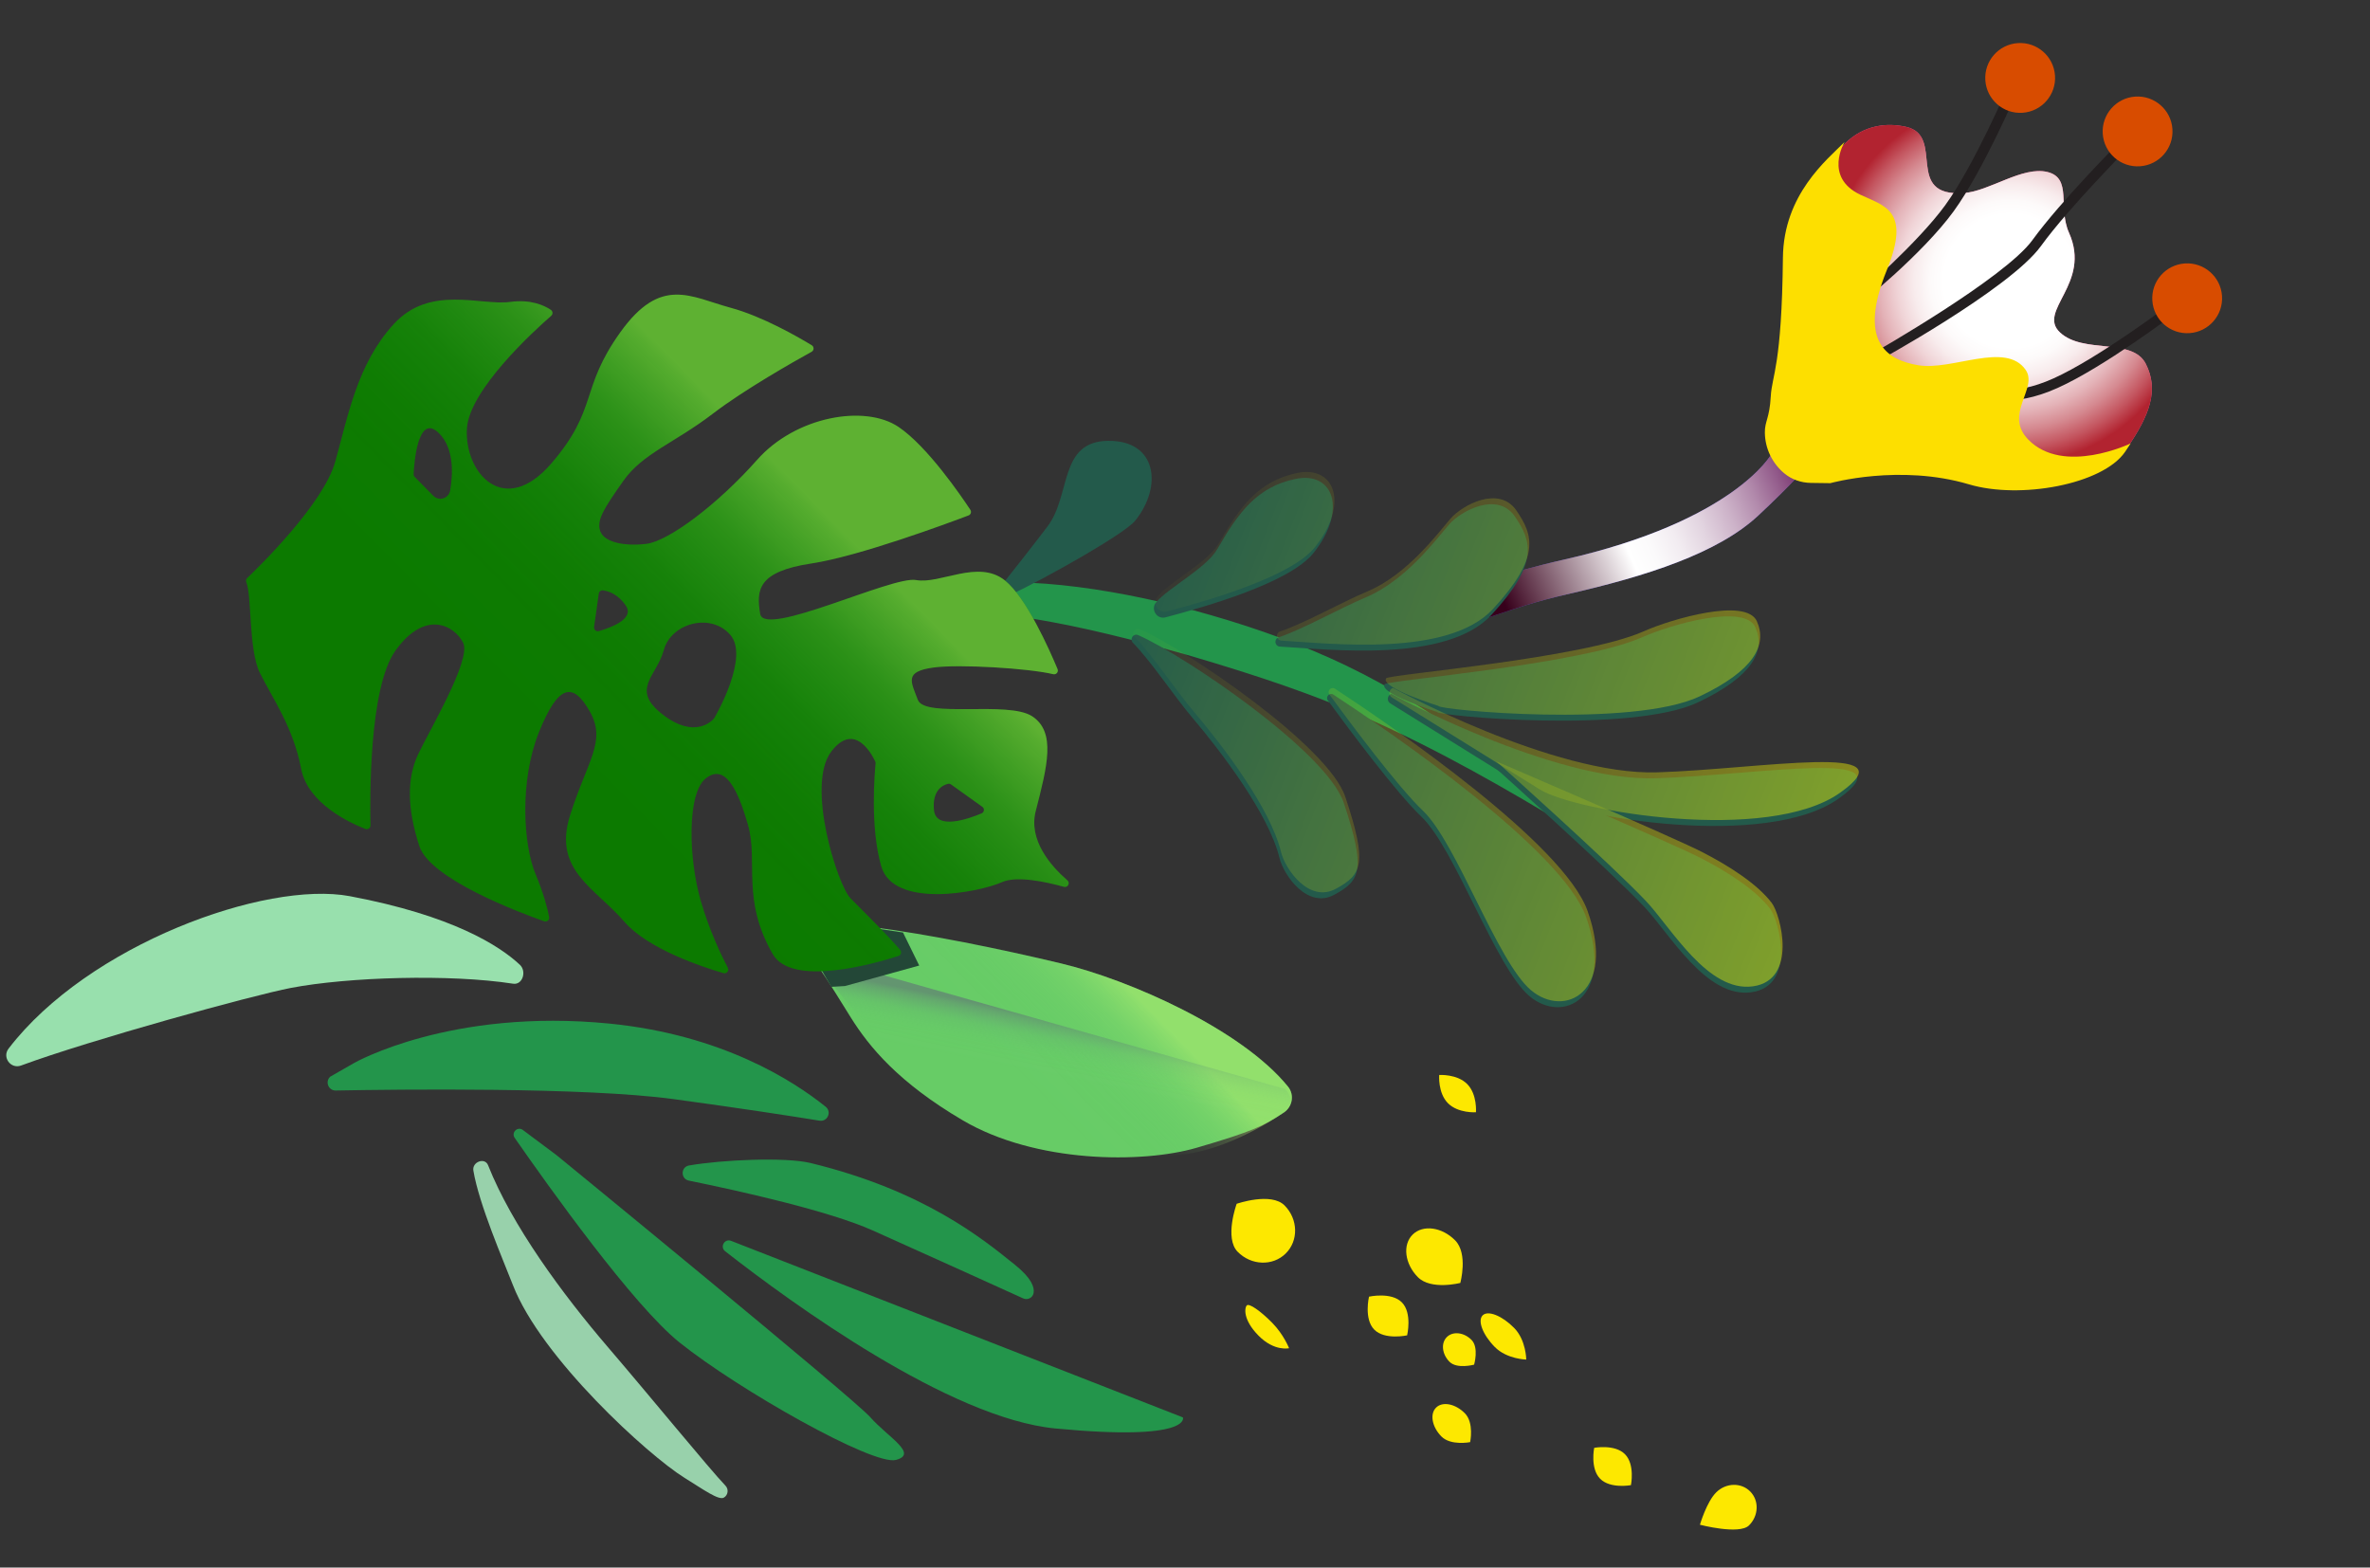 <svg xmlns="http://www.w3.org/2000/svg" width="570" height="377" viewBox="0 0 570 377" fill="none"><rect x="0" y="0" width="570" height="377" fill="#333333" stroke="none"/><path d="M346.312 141.964C355.319 140.929 362.049 137.784 376.198 134.577C416.925 125.348 425.995 109.353 426.047 109.173L430.472 110.352L434.917 111.453C434.753 112.113 430.506 116.873 422.874 123.994C413.172 133.047 396.092 138.573 376.755 142.956C362.122 146.273 356.14 150.054 347.358 151.063L346.312 141.964Z" fill="#5947C4"></path><g style="mix-blend-mode:multiply"><path d="M346.312 141.964C355.319 140.929 362.049 137.784 376.198 134.577C416.925 125.348 425.995 109.353 426.047 109.173L430.472 110.352L434.917 111.453C434.753 112.113 430.506 116.873 422.874 123.994C413.172 133.047 396.092 138.573 376.755 142.956C362.122 146.273 356.14 150.054 347.358 151.063L346.312 141.964Z" fill="url(#paint0_linear_6743_96740)"></path></g><path d="M511.588 107.716C516.99 99.876 519.292 93.817 516.066 87.485C512.84 81.154 501.108 85.206 495.462 79.971C489.815 74.735 503.098 68.242 497.608 55.982C494.89 49.914 498.449 42.835 492.428 41.364C486.408 39.894 478.436 46.013 472.292 46.428C457.763 47.409 467.95 32.689 458.455 30.515C448.959 28.34 436.638 33.339 435.753 59.454C434.857 85.853 432.735 93.786 432.176 94.759C431.617 95.731 426.433 106.83 426.433 106.83L435.761 115.873C435.761 115.873 460.672 110.788 473.458 110.874C486.243 110.959 506.187 115.556 511.588 107.716Z" fill="#F05D98"></path><path style="mix-blend-mode:multiply" d="M511.588 107.716C516.99 99.876 519.292 93.817 516.066 87.485C512.84 81.153 501.108 85.206 495.462 79.971C489.815 74.735 503.098 68.242 497.608 55.982C494.89 49.914 498.449 42.835 492.428 41.364C486.408 39.894 478.436 46.013 472.292 46.428C457.763 47.409 467.95 32.689 458.455 30.515C448.959 28.34 436.638 33.339 435.753 59.454C434.857 85.853 432.735 93.786 432.176 94.759C431.617 95.731 426.433 106.83 426.433 106.83L435.761 115.873C435.761 115.873 460.672 110.788 473.458 110.874C486.243 110.959 506.187 115.556 511.588 107.716Z" fill="url(#paint1_radial_6743_96740)"></path><path d="M446.967 73.304L446.926 70.806C446.97 70.804 461.232 58.446 467.839 49.352C474.813 39.754 483.12 20.393 483.203 20.199L485.5 21.181C485.156 21.985 477 40.993 469.86 50.819C462.439 61.033 447.247 73.299 446.967 73.304Z" fill="#231F20"></path><path d="M477.261 95.232L478.465 93.043C478.504 93.063 483.633 95.628 493.881 91.009C504.697 86.134 521.513 73.444 521.682 73.316L523.19 75.308C522.492 75.835 505.982 88.295 494.908 93.286C483.398 98.473 477.507 95.367 477.261 95.232Z" fill="#231F20"></path><path d="M450.749 87.291L450.708 84.793C450.752 84.791 482.181 66.866 488.789 57.772C495.763 48.174 509.609 34.374 509.692 34.18L511.989 35.161C511.645 35.966 497.95 49.413 490.81 59.24C483.389 69.453 451.029 87.286 450.749 87.291Z" fill="#231F20"></path><path d="M505.724 32.168C505.416 27.54 508.919 23.54 513.546 23.232C518.174 22.925 522.175 26.427 522.482 31.054C522.79 35.682 519.288 39.683 514.66 39.99C510.032 40.298 506.031 36.796 505.724 32.168Z" fill="#D84C00"></path><path d="M477.485 19.301C477.177 14.673 480.679 10.672 485.307 10.365C489.935 10.057 493.935 13.56 494.243 18.187C494.551 22.815 491.048 26.816 486.421 27.123C481.793 27.431 477.792 23.929 477.485 19.301Z" fill="#D84C00"></path><path d="M517.65 72.297C517.342 67.669 520.844 63.669 525.472 63.361C530.1 63.053 534.1 66.556 534.408 71.183C534.716 75.811 531.213 79.812 526.586 80.119C521.958 80.427 517.957 76.925 517.65 72.297Z" fill="#D84C00"></path><path d="M512.428 106.65C512.229 106.955 511.3 108.373 511.083 108.688C505.681 116.528 485.828 120.142 473.573 116.495C456.878 111.526 440.201 116.203 440.201 116.203L435.501 116.14C433.197 116.109 430.945 115.34 429.168 113.874C426.284 111.496 424.505 107.926 424.459 104.041C424.426 101.303 425.59 100.64 425.879 95.351C426.161 90.205 428.531 88.088 428.803 61.96C428.962 46.754 439.418 38.398 443.632 34.152C443.632 34.152 438.504 42.597 447.436 46.835C453.222 49.58 459.647 50.541 453.785 64.975C446.954 81.794 453.346 86.512 461.383 87.849C469.489 89.196 482.38 82.037 487.171 88.94C490.274 93.41 481.8 99.584 487.82 105.729C496.307 114.395 512.428 106.65 512.428 106.65Z" fill="#FDDF00"></path><path d="M372.483 195.92C356.857 178.868 337.213 165.481 315.887 156.538C305.316 152.103 294.058 148.532 282.941 145.7C272.644 143.168 262.08 141.2 251.49 140.381C244.612 139.953 237.378 139.729 230.568 141.365C223.729 143.14 217.178 146.813 212.277 151.949C211.342 152.929 212.595 154.424 213.74 153.701C219.514 150.056 226.204 147.837 232.959 147.458C237.873 147.265 242.84 147.934 247.699 148.682C260.409 150.74 273.178 154.031 285.617 157.536C298.056 161.189 310.533 165.149 322.53 170.042C339.889 177.217 356.295 186.258 372.483 195.92Z" fill="#23954B"></path><path d="M345.592 171.208C345.344 172.16 392.3 176.542 408.404 168.904C421.398 162.742 424.73 156.598 422.166 150.846C419.602 145.094 401.818 150.204 394.897 153.281C380.062 159.878 333.584 163.611 332.994 164.564C331.586 166.84 345.592 171.208 345.592 171.208Z" fill="#235A4B"></path><path d="M307.523 153.285C306.333 153.687 306.569 155.436 307.823 155.507C319.771 156.186 347.931 159.52 358.692 147.895C370.196 135.467 368.419 130.105 364.283 124.145C360.146 118.186 351.414 122.819 348.517 126.128C345.62 129.438 338.191 139.594 328.487 143.668C322.148 146.329 313.612 151.227 307.523 153.285Z" fill="#235A4B"></path><path d="M272.472 154.592C271.593 153.694 272.595 152.242 273.746 152.747C284.706 157.551 319.105 180.765 323.199 193.117C328.527 209.193 327.256 211.769 320.869 215.209C314.483 218.65 308.75 210.577 307.71 206.303C305.137 195.72 293.617 180.685 286.809 172.659C282.362 167.416 276.97 159.184 272.472 154.592Z" fill="#235A4B"></path><path d="M278.069 144.836C276.642 146.519 278.202 149.037 280.334 148.471C289.755 145.97 310.179 140.209 315.932 132.969C324.006 122.808 320.86 113.315 311.633 115.175C302.405 117.035 297.831 123.262 292.802 132.012C290.125 136.67 281.086 141.28 278.069 144.836Z" fill="#235A4B"></path><path d="M240.482 141.273C239.537 142.464 240.845 144.113 242.219 143.464C252.102 138.792 270.532 128.324 273.025 125.225C279.647 116.992 278.284 105.861 266.45 106.024C254.616 106.187 257.654 119.077 251.922 126.627C248.511 131.121 243.765 137.138 240.482 141.273Z" fill="#235A4B"></path><path d="M359.486 184.531C359.486 184.531 401.955 202.733 408.891 206.289C415.826 209.844 422.317 214.114 425.73 218.563C427.872 221.355 432.082 237.118 421.231 238.641C410.381 240.163 401.551 224.549 395.505 218.143C387.19 209.334 359.486 184.531 359.486 184.531Z" fill="#235A4B"></path><path d="M319.362 168.471C318.712 167.583 319.783 166.461 320.702 167.066C334.454 176.108 375.714 204.288 381.461 220.557C388.374 240.127 375.955 246.392 367.844 239.579C359.733 232.765 349.988 204.186 341.874 196.439C335.88 190.718 324.764 175.851 319.362 168.471Z" fill="#235A4B"></path><path d="M334.642 166.872C334.642 166.872 373.244 187.96 398.173 187.18C423.102 186.399 459.524 179.793 442.159 192.098C424.794 204.402 378.438 196.563 370.014 191.327L334.388 169.178C333.471 168.608 333.623 167.23 334.642 166.872Z" fill="#235A4B"></path><g opacity="0.43"><path d="M345.966 169.782C345.718 170.734 392.674 175.116 408.778 167.478C421.772 161.316 425.104 155.172 422.54 149.42C419.976 143.668 402.192 148.778 395.271 151.856C380.436 158.452 333.958 162.185 333.368 163.139C331.96 165.414 345.966 169.782 345.966 169.782Z" fill="url(#paint2_linear_6743_96740)"></path><path d="M307.896 151.857C306.706 152.259 306.942 154.008 308.196 154.079C320.144 154.758 348.304 158.092 359.065 146.467C370.569 134.039 368.792 128.677 364.656 122.718C360.519 116.758 351.787 121.391 348.89 124.7C345.993 128.01 338.564 138.167 328.86 142.24C322.521 144.902 313.985 149.799 307.896 151.857Z" fill="url(#paint3_linear_6743_96740)"></path><path d="M272.846 153.161C271.967 152.263 272.969 150.81 274.12 151.315C285.08 156.119 319.479 179.333 323.573 191.686C328.901 207.761 327.63 210.337 321.243 213.778C314.857 217.218 309.124 209.146 308.084 204.872C305.511 194.289 293.991 179.253 287.183 171.227C282.736 165.984 277.344 157.752 272.846 153.161Z" fill="url(#paint4_linear_6743_96740)"></path><path d="M278.443 143.41C277.016 145.093 278.576 147.611 280.708 147.045C290.129 144.544 310.553 138.783 316.306 131.543C324.38 121.383 321.234 111.889 312.007 113.75C302.779 115.61 298.205 121.836 293.176 130.586C290.499 135.244 281.46 139.855 278.443 143.41Z" fill="url(#paint5_linear_6743_96740)"></path><path d="M240.856 139.846C239.911 141.036 241.219 142.685 242.593 142.036C252.476 137.365 270.906 126.896 273.399 123.797C280.021 115.564 278.658 104.433 266.824 104.596C254.99 104.759 258.028 117.649 252.296 125.2C248.885 129.693 244.139 135.71 240.856 139.846Z" fill="url(#paint6_linear_6743_96740)"></path><path d="M359.86 183.106C359.86 183.106 402.329 201.307 409.265 204.863C416.201 208.419 422.691 212.688 426.104 217.137C428.246 219.929 432.456 235.692 421.605 237.215C410.755 238.737 401.925 223.123 395.879 216.718C387.564 207.908 359.86 183.106 359.86 183.106Z" fill="url(#paint7_linear_6743_96740)"></path><path d="M319.735 167.043C319.085 166.155 320.156 165.033 321.075 165.638C334.828 174.68 376.087 202.86 381.834 219.13C388.747 238.699 376.328 244.964 368.217 238.151C360.106 231.338 350.362 202.758 342.247 195.012C336.253 189.29 325.137 174.424 319.735 167.043Z" fill="url(#paint8_linear_6743_96740)"></path><path d="M335.015 165.445C335.015 165.445 373.617 186.532 398.546 185.752C423.475 184.971 459.897 178.366 442.532 190.67C425.167 202.974 378.811 195.136 370.387 189.899L334.761 167.75C333.844 167.18 333.996 165.802 335.015 165.445Z" fill="url(#paint9_linear_6743_96740)"></path></g><path d="M287.839 276.034C274.615 279.896 249.038 279.714 231.584 269.464C216.036 260.333 209.044 251.734 204.713 244.855C200.594 238.311 191.506 222.922 189.31 225.186C188.009 226.527 187.2 226.328 187.377 224.468C187.977 218.183 224.925 224.467 255.126 231.693C271.727 235.664 298.619 247.584 309.776 261.337C311.347 263.274 310.877 266.15 308.809 267.545C304.03 270.768 301.063 272.173 287.839 276.034Z" fill="#67CC66"></path><path opacity="0.43" d="M285.409 277.556C285.409 277.556 247.756 281.636 231.584 269.464C220.196 260.893 209.044 251.734 204.713 244.855C200.594 238.311 191.506 222.922 189.31 225.186C188.009 226.527 187.2 226.328 187.377 224.468C187.977 218.183 224.925 224.467 255.126 231.693C271.727 235.664 298.619 247.584 309.776 261.337C311.347 263.274 310.877 266.15 308.809 267.545C304.03 270.768 294.984 276.078 285.409 277.556Z" fill="url(#paint10_linear_6743_96740)"></path><g style="mix-blend-mode:multiply" opacity="0.67"><path d="M309.134 261.924C310.705 263.861 311.002 265.311 308.934 266.706C304.155 269.929 296.503 274.578 286.927 276.056C286.927 276.056 249.275 280.136 233.103 267.964C221.715 259.393 203.698 243.996 195.555 229.751L309.134 261.924Z" fill="url(#paint11_linear_6743_96740)"></path></g><path d="M217.176 224.271L221.077 232.217L203.226 237.144L199.925 237.34L195.555 229.748L198.722 221.496L217.176 224.271Z" fill="#234737"></path><path d="M87.871 199.364C88.477 199.6 89.125 199.149 89.11 198.499C88.962 192.223 88.725 165.464 95.074 156.534C102.286 146.39 109.393 150.521 111.403 154.614C113.412 158.708 103.089 175.967 100.499 181.556C97.908 187.145 97.856 194.283 100.848 203.482C103.434 211.433 125.064 219.524 130.884 221.572C131.546 221.805 132.208 221.235 132.074 220.546C131.703 218.638 130.821 215.034 128.839 210.315C125.832 203.155 124.925 187.853 129.599 176.161C134.273 164.469 137.846 163.985 141.872 171.152C145.898 178.32 141.276 182.874 137.101 196.1C132.925 209.325 143.091 213.478 150.169 221.687C155.804 228.224 168.889 232.552 173.988 234.045C174.759 234.27 175.424 233.465 175.051 232.754C173.539 229.876 170.664 223.931 168.56 216.724C165.575 206.505 165.181 190.697 169.796 187.162C174.41 183.627 177.424 189.767 179.91 198.453C182.395 207.138 178.25 216.285 185.857 229.483C190.499 237.536 210.776 231.626 216.08 229.913C216.696 229.715 216.916 228.955 216.496 228.463C213.139 224.536 209.066 220.621 204.537 216.024C201.5 212.943 193.746 188.867 199.923 180.755C205.551 173.365 209.795 181.62 210.506 183.148C210.575 183.297 210.602 183.46 210.586 183.623C210.391 185.573 209.197 198.922 211.957 208.374C214.941 218.593 235.364 214.664 240.99 212.156C244.464 210.608 251.22 211.998 255.882 213.289C256.814 213.547 257.449 212.365 256.719 211.73C252.656 208.197 247.307 202.018 249.103 195.051C251.902 184.195 254.001 176.053 248.251 172.272C242.5 168.491 222.415 172.762 220.748 168.331C219.081 163.9 217.399 161.509 224.544 160.541C230.756 159.7 247.486 160.735 253.306 162.148C254.027 162.322 254.636 161.599 254.35 160.915C252.362 156.147 246.839 143.719 241.692 139.594C235.272 134.448 226.101 140.568 220.33 139.506C214.56 138.444 183.809 153.445 182.831 147.66C181.854 141.874 182.226 137.458 195.157 135.514C206.536 133.802 227.965 125.846 232.941 123.963C233.486 123.757 233.696 123.1 233.375 122.614C231.112 119.183 223.033 107.373 216.131 102.698C208.013 97.2 191.337 100.137 182.083 110.606C172.829 121.075 160.867 130.164 155.424 130.804C149.981 131.444 144.89 130.387 144.233 127.323C143.687 124.781 145.29 122.232 149.926 115.638C154.563 109.045 162.229 106.551 171.458 99.481C179.057 93.66 191.156 86.835 195.194 84.605C195.805 84.268 195.826 83.398 195.23 83.035C191.993 81.066 183.388 76.098 175.723 74.02C166.056 71.4 158.956 66.25 149.168 79.944C139.381 93.638 143.936 98.26 132.623 111.433C121.31 124.606 111.702 113.829 112.29 103.126C112.807 93.719 128.723 79.304 132.568 75.953C133.023 75.556 132.968 74.845 132.467 74.508C130.987 73.513 127.742 71.931 122.71 72.612C115.565 73.58 103.367 68.392 94.629 78.015C85.891 87.638 83.763 99.858 80.621 111.052C77.771 121.211 62.286 136.316 59.447 139.022C59.175 139.281 59.095 139.674 59.239 140.022C60.591 143.288 59.77 156.261 62.476 161.772C65.49 167.912 70.468 174.708 72.433 184.919C74.043 193.289 84.244 197.954 87.871 199.364ZM224.632 194.872C224.118 189.912 226.922 188.768 228.005 188.512C228.256 188.453 228.517 188.512 228.727 188.662L236.256 194.043C236.835 194.457 236.74 195.345 236.084 195.621C232.809 196.996 225.131 199.679 224.632 194.872ZM175.657 152.706C180.202 157.978 172.385 171.675 171.805 172.673C171.779 172.718 171.756 172.751 171.723 172.79C171.243 173.359 167.148 177.755 159.54 171.962C151.428 165.784 157.908 162.773 159.655 156.327C161.402 149.882 170.938 147.233 175.657 152.706ZM144.01 142.76C144.08 142.258 144.545 141.918 145.047 141.987C146.326 142.163 148.693 142.886 150.556 145.724C152.637 148.897 146.782 150.993 144.032 151.778C143.398 151.959 142.789 151.429 142.881 150.776L144.01 142.76ZM99.738 114.701C99.56 114.52 99.465 114.277 99.477 114.024C99.594 111.597 100.459 98.997 105.653 104.268C109.196 107.863 108.96 113.895 108.262 117.981C107.935 119.893 105.573 120.621 104.212 119.24L99.738 114.701Z" fill="#0C7A00"></path><path opacity="0.43" d="M87.871 199.364C88.477 199.6 89.125 199.149 89.11 198.499C88.962 192.223 88.725 165.464 95.074 156.534C102.286 146.39 109.393 150.521 111.403 154.614C113.412 158.708 103.089 175.967 100.499 181.556C97.908 187.145 97.856 194.283 100.848 203.482C103.434 211.433 125.064 219.524 130.884 221.572C131.546 221.805 132.208 221.235 132.074 220.546C131.703 218.638 130.821 215.034 128.839 210.315C125.832 203.155 124.925 187.853 129.599 176.161C134.273 164.469 137.846 163.985 141.872 171.152C145.898 178.32 141.276 182.874 137.101 196.1C132.925 209.325 143.091 213.478 150.169 221.687C155.804 228.224 168.889 232.552 173.988 234.045C174.759 234.27 175.424 233.465 175.051 232.754C173.539 229.876 170.664 223.931 168.56 216.724C165.575 206.505 165.181 190.697 169.796 187.162C174.41 183.627 177.424 189.767 179.91 198.453C182.395 207.138 178.25 216.285 185.857 229.483C190.499 237.536 210.776 231.626 216.08 229.913C216.696 229.715 216.916 228.955 216.496 228.463C213.139 224.536 209.066 220.621 204.537 216.024C201.5 212.943 193.746 188.867 199.923 180.755C205.551 173.365 209.795 181.62 210.506 183.148C210.575 183.297 210.602 183.46 210.586 183.623C210.391 185.573 209.197 198.922 211.957 208.374C214.941 218.593 235.364 214.664 240.99 212.156C244.464 210.608 251.22 211.998 255.882 213.289C256.814 213.547 257.449 212.365 256.719 211.73C252.656 208.197 247.307 202.018 249.103 195.051C251.902 184.195 254.001 176.053 248.251 172.272C242.5 168.491 222.415 172.762 220.748 168.331C219.081 163.9 217.399 161.509 224.544 160.541C230.756 159.7 247.486 160.735 253.306 162.148C254.027 162.322 254.636 161.599 254.35 160.915C252.362 156.147 246.839 143.719 241.692 139.594C235.272 134.448 226.101 140.568 220.33 139.506C214.56 138.444 183.809 153.445 182.831 147.66C181.854 141.874 182.226 137.458 195.157 135.514C206.536 133.802 227.965 125.846 232.941 123.963C233.486 123.757 233.696 123.1 233.375 122.614C231.112 119.183 223.033 107.373 216.131 102.698C208.013 97.2 191.337 100.137 182.083 110.606C172.829 121.075 160.867 130.164 155.424 130.804C149.981 131.444 144.89 130.387 144.233 127.323C143.687 124.781 145.29 122.232 149.926 115.638C154.563 109.045 162.229 106.551 171.458 99.481C179.057 93.66 191.156 86.835 195.194 84.605C195.805 84.268 195.826 83.398 195.23 83.035C191.993 81.066 183.388 76.098 175.723 74.02C166.056 71.4 158.956 66.25 149.168 79.944C139.381 93.638 143.936 98.26 132.623 111.433C121.31 124.606 111.702 113.829 112.29 103.126C112.807 93.719 128.723 79.304 132.568 75.953C133.023 75.556 132.968 74.845 132.467 74.508C130.987 73.513 127.742 71.931 122.71 72.612C115.565 73.58 103.367 68.392 94.629 78.015C85.891 87.638 83.763 99.858 80.621 111.052C77.771 121.211 62.286 136.316 59.447 139.022C59.175 139.281 59.095 139.674 59.239 140.022C60.591 143.288 59.572 152.843 62.476 161.772C64.591 168.276 70.468 174.708 72.433 184.919C74.043 193.289 84.244 197.954 87.871 199.364ZM224.632 194.872C224.118 189.912 226.922 188.768 228.005 188.512C228.256 188.453 228.517 188.512 228.727 188.662L236.256 194.043C236.835 194.457 236.74 195.345 236.084 195.621C232.809 196.996 225.131 199.679 224.632 194.872ZM175.657 152.706C180.202 157.978 172.385 171.675 171.805 172.673C171.779 172.718 171.756 172.751 171.723 172.79C171.243 173.359 167.148 177.755 159.54 171.962C151.428 165.784 157.908 162.773 159.655 156.327C161.402 149.882 170.938 147.233 175.657 152.706ZM144.01 142.76C144.08 142.258 144.545 141.918 145.047 141.987C146.326 142.163 148.693 142.886 150.556 145.724C152.637 148.897 146.782 150.993 144.032 151.778C143.398 151.959 142.789 151.429 142.881 150.776L144.01 142.76ZM99.738 114.701C99.56 114.52 99.465 114.277 99.477 114.024C99.594 111.597 100.459 98.997 105.653 104.268C109.196 107.863 108.96 113.895 108.262 117.981C107.935 119.893 105.573 120.621 104.212 119.24L99.738 114.701Z" fill="url(#paint12_linear_6743_96740)"></path><path d="M175.831 298.429C174.267 297.817 173.077 299.897 174.4 300.931C190.319 313.366 228.4 341.137 253.865 343.559C286.77 346.688 284.502 340.895 284.502 340.895L175.831 298.429Z" fill="#23954B"></path><path d="M125.632 271.675C124.346 270.923 122.934 272.441 123.785 273.665C131.953 285.418 152.315 313.964 163.416 322.861C177.52 334.164 209.99 352.571 215.476 351.118C220.963 349.665 213.525 345.628 209.329 340.869C205.133 336.109 133.878 277.843 133.878 277.843L125.632 271.675Z" fill="#23954B"></path><path d="M165.714 280.304C163.7 280.655 163.666 283.531 165.669 283.941C178.007 286.462 199.385 291.228 209.861 295.915C222.984 301.786 241.262 310.082 246.082 312.271C247.132 312.748 248.372 312.132 248.584 310.999C248.839 309.634 248.139 307.44 244.13 304.212C236.398 297.987 222.268 286.351 194.96 279.714C188.853 278.229 173.558 278.937 165.714 280.304Z" fill="#23954B"></path><path d="M113.848 281.53C113.499 279.443 116.603 278.271 117.382 280.237C123.116 294.708 135.17 311.132 146.312 324.116C155.997 335.402 170.683 353.353 174.474 357.306C175.3 358.167 175.125 359.588 174.091 360.184C172.847 360.902 169.164 358.235 164.638 355.43C155.908 350.021 130.166 326.599 123.358 309.068C121.004 303.008 115.207 289.654 113.848 281.53Z" fill="#98D1AB"></path><path d="M79.418 258.948C78.123 260.144 78.986 262.307 80.749 262.274C95.808 261.996 140.693 261.454 161.902 264.331C177.999 266.515 190.218 268.412 197.104 269.525C199.022 269.835 200.098 267.405 198.585 266.185C190.817 259.918 173.637 248.867 146.639 246.185C108.399 242.386 85.209 255.632 85.209 255.632L79.418 258.948Z" fill="#23954B"></path><path d="M408.847 366.708C408.847 366.708 410.44 361.207 412.78 358.901C415.12 356.595 418.776 356.511 420.946 358.714C423.117 360.916 422.979 364.57 420.639 366.876C418.299 369.182 408.847 366.708 408.847 366.708Z" fill="#FDE800"></path><path d="M384.841 355.645C382.4 353.167 383.411 348.211 383.411 348.211C383.411 348.211 388.381 347.273 390.822 349.75C393.264 352.228 392.252 357.184 392.252 357.184C392.252 357.184 387.283 358.122 384.841 355.645Z" fill="#FDE800"></path><path d="M346.661 345.47C344.4 343.176 343.832 340.07 345.392 338.533C346.952 336.995 350.049 337.609 352.31 339.903C354.571 342.197 353.579 346.84 353.579 346.84C353.579 346.84 348.922 347.764 346.661 345.47Z" fill="#FDE800"></path><path d="M359.506 323.957C356.612 321.021 355.308 317.614 356.592 316.348C357.877 315.082 361.264 316.436 364.158 319.373C367.052 322.309 367.071 326.982 367.071 326.982C367.071 326.982 362.399 326.894 359.506 323.957Z" fill="#FDE800"></path><path d="M340.999 307.155C337.835 303.944 337.277 299.361 339.755 296.919C342.232 294.478 346.807 295.102 349.972 298.314C353.136 301.525 351.216 308.55 351.216 308.55C351.216 308.55 344.164 310.367 340.999 307.155Z" fill="#FDE800"></path><path d="M348.23 265.315C345.788 262.838 346.135 258.537 346.135 258.537C346.135 258.537 350.44 258.253 352.882 260.731C355.323 263.208 354.977 267.509 354.977 267.509C354.977 267.509 350.671 267.793 348.23 265.315Z" fill="#FDE800"></path><path d="M353.918 322.263C355.726 324.098 354.534 328.206 354.534 328.206C354.534 328.206 350.409 329.338 348.601 327.502C346.792 325.667 346.517 323.007 347.985 321.56C349.453 320.113 352.109 320.428 353.918 322.263Z" fill="#FDE800"></path><path d="M337.164 313.231C339.696 315.8 338.425 321.157 338.425 321.157C338.425 321.157 333.05 322.349 330.518 319.78C327.986 317.211 329.256 311.853 329.256 311.853C329.256 311.853 334.632 310.661 337.164 313.231Z" fill="#FDE800"></path><path d="M302.682 321.227C298.862 317.35 299.326 314.491 299.876 313.949C300.427 313.406 303.146 315.272 305.949 318.117C308.752 320.962 310.028 324.25 310.028 324.25C310.028 324.25 306.502 325.104 302.682 321.227Z" fill="#FDE800"></path><path d="M297.67 301.066C294.414 297.763 297.425 289.518 297.425 289.518C297.425 289.518 305.713 286.629 308.968 289.933C312.223 293.236 312.333 298.406 309.213 301.481C306.093 304.555 300.925 304.37 297.67 301.066Z" fill="#FDE800"></path><path d="M2.058 252.2C0.457 254.29 2.593 257.178 5.063 256.265C21.669 250.131 60.786 239.359 69.911 237.61C83.711 234.966 108.189 234.223 123.4 236.585C125.692 236.941 126.723 233.612 125.028 232.028C120.129 227.448 108.849 220.186 84.138 215.537C63.87 211.725 21.199 227.21 2.058 252.2Z" fill="#98E0AD"></path><defs><linearGradient id="paint0_linear_6743_96740" x1="358.982" y1="145.69" x2="434.379" y2="112.314" gradientUnits="userSpaceOnUse"><stop offset="0.034" stop-color="#37001B"></stop><stop offset="0.426" stop-color="white"></stop><stop offset="0.492" stop-color="#FBFAFB"></stop><stop offset="0.569" stop-color="#F2ECF1"></stop><stop offset="0.652" stop-color="#E2D4E0"></stop><stop offset="0.739" stop-color="#CDB3C9"></stop><stop offset="0.828" stop-color="#B189AB"></stop><stop offset="0.919" stop-color="#8F5687"></stop><stop offset="1" stop-color="#6D2363"></stop></linearGradient><radialGradient id="paint1_radial_6743_96740" cx="0" cy="0" r="1" gradientUnits="userSpaceOnUse" gradientTransform="translate(483.538 67.559) rotate(-93.802) scale(44.247 44.247)"><stop offset="0.364" stop-color="white"></stop><stop offset="0.437" stop-color="#FDFAFA"></stop><stop offset="0.523" stop-color="#F8ECED"></stop><stop offset="0.614" stop-color="#F0D4D7"></stop><stop offset="0.71" stop-color="#E4B3B8"></stop><stop offset="0.81" stop-color="#D58990"></stop><stop offset="0.91" stop-color="#C45660"></stop><stop offset="1" stop-color="#B22330"></stop></radialGradient><linearGradient id="paint2_linear_6743_96740" x1="452.417" y1="185.727" x2="278.178" y2="117.821" gradientUnits="userSpaceOnUse"><stop stop-color="#FFFF00"></stop><stop offset="1" stop-color="#FFFF00" stop-opacity="0"></stop></linearGradient><linearGradient id="paint3_linear_6743_96740" x1="453.333" y1="183.369" x2="279.094" y2="115.462" gradientUnits="userSpaceOnUse"><stop stop-color="#FFFF00"></stop><stop offset="1" stop-color="#FFFF00" stop-opacity="0"></stop></linearGradient><linearGradient id="paint4_linear_6743_96740" x1="432.658" y1="236.416" x2="258.419" y2="168.509" gradientUnits="userSpaceOnUse"><stop stop-color="#FFFF00"></stop><stop offset="1" stop-color="#FFFF00" stop-opacity="0"></stop></linearGradient><linearGradient id="paint5_linear_6743_96740" x1="450.766" y1="189.962" x2="276.528" y2="122.056" gradientUnits="userSpaceOnUse"><stop stop-color="#FFFF00"></stop><stop offset="1" stop-color="#FFFF00" stop-opacity="0"></stop></linearGradient><linearGradient id="paint6_linear_6743_96740" x1="447.579" y1="198.142" x2="273.34" y2="130.235" gradientUnits="userSpaceOnUse"><stop stop-color="#FFFF00"></stop><stop offset="1" stop-color="#FFFF00" stop-opacity="0"></stop></linearGradient><linearGradient id="paint7_linear_6743_96740" x1="435.759" y1="228.467" x2="261.521" y2="160.56" gradientUnits="userSpaceOnUse"><stop stop-color="#FFFF00"></stop><stop offset="1" stop-color="#FFFF00" stop-opacity="0"></stop></linearGradient><linearGradient id="paint8_linear_6743_96740" x1="432.619" y1="236.515" x2="258.38" y2="168.609" gradientUnits="userSpaceOnUse"><stop stop-color="#FFFF00"></stop><stop offset="1" stop-color="#FFFF00" stop-opacity="0"></stop></linearGradient><linearGradient id="paint9_linear_6743_96740" x1="446.084" y1="201.967" x2="271.846" y2="134.06" gradientUnits="userSpaceOnUse"><stop stop-color="#FFFF00"></stop><stop offset="1" stop-color="#FFFF00" stop-opacity="0"></stop></linearGradient><linearGradient id="paint10_linear_6743_96740" x1="271.747" y1="222.491" x2="226.015" y2="267.558" gradientUnits="userSpaceOnUse"><stop offset="0.17" stop-color="#CBFB75"></stop><stop offset="0.183" stop-color="#C7F975" stop-opacity="0.93"></stop><stop offset="0.296" stop-color="#A8EB75" stop-opacity="0.457"></stop><stop offset="0.402" stop-color="#8FDF75" stop-opacity="0.189"></stop><stop offset="0.499" stop-color="#7BD675" stop-opacity="0.061"></stop><stop offset="0.584" stop-color="#6CD075" stop-opacity="0.013"></stop><stop offset="0.654" stop-color="#64CC75" stop-opacity="0.01"></stop><stop offset="0.7" stop-color="#61CB75" stop-opacity="0"></stop></linearGradient><linearGradient id="paint11_linear_6743_96740" x1="253.451" y1="244.939" x2="247.123" y2="275.738" gradientUnits="userSpaceOnUse"><stop offset="0.001" stop-color="#617A75"></stop><stop offset="0.035" stop-color="#618275" stop-opacity="0.791"></stop><stop offset="0.165" stop-color="#61A175" stop-opacity="0.258"></stop><stop offset="0.279" stop-color="#61B875" stop-opacity="0.053"></stop><stop offset="0.374" stop-color="#61C675" stop-opacity="0.01"></stop><stop offset="0.437" stop-color="#61CB75" stop-opacity="0"></stop></linearGradient><linearGradient id="paint12_linear_6743_96740" x1="218" y1="103.829" x2="102.016" y2="218.126" gradientUnits="userSpaceOnUse"><stop offset="0.17" stop-color="#CBFB75"></stop><stop offset="0.183" stop-color="#C7F975" stop-opacity="0.93"></stop><stop offset="0.296" stop-color="#A8EB75" stop-opacity="0.457"></stop><stop offset="0.402" stop-color="#8FDF75" stop-opacity="0.189"></stop><stop offset="0.499" stop-color="#7BD675" stop-opacity="0.061"></stop><stop offset="0.584" stop-color="#6CD075" stop-opacity="0.013"></stop><stop offset="0.654" stop-color="#64CC75" stop-opacity="0.01"></stop><stop offset="0.7" stop-color="#61CB75" stop-opacity="0"></stop></linearGradient></defs></svg>